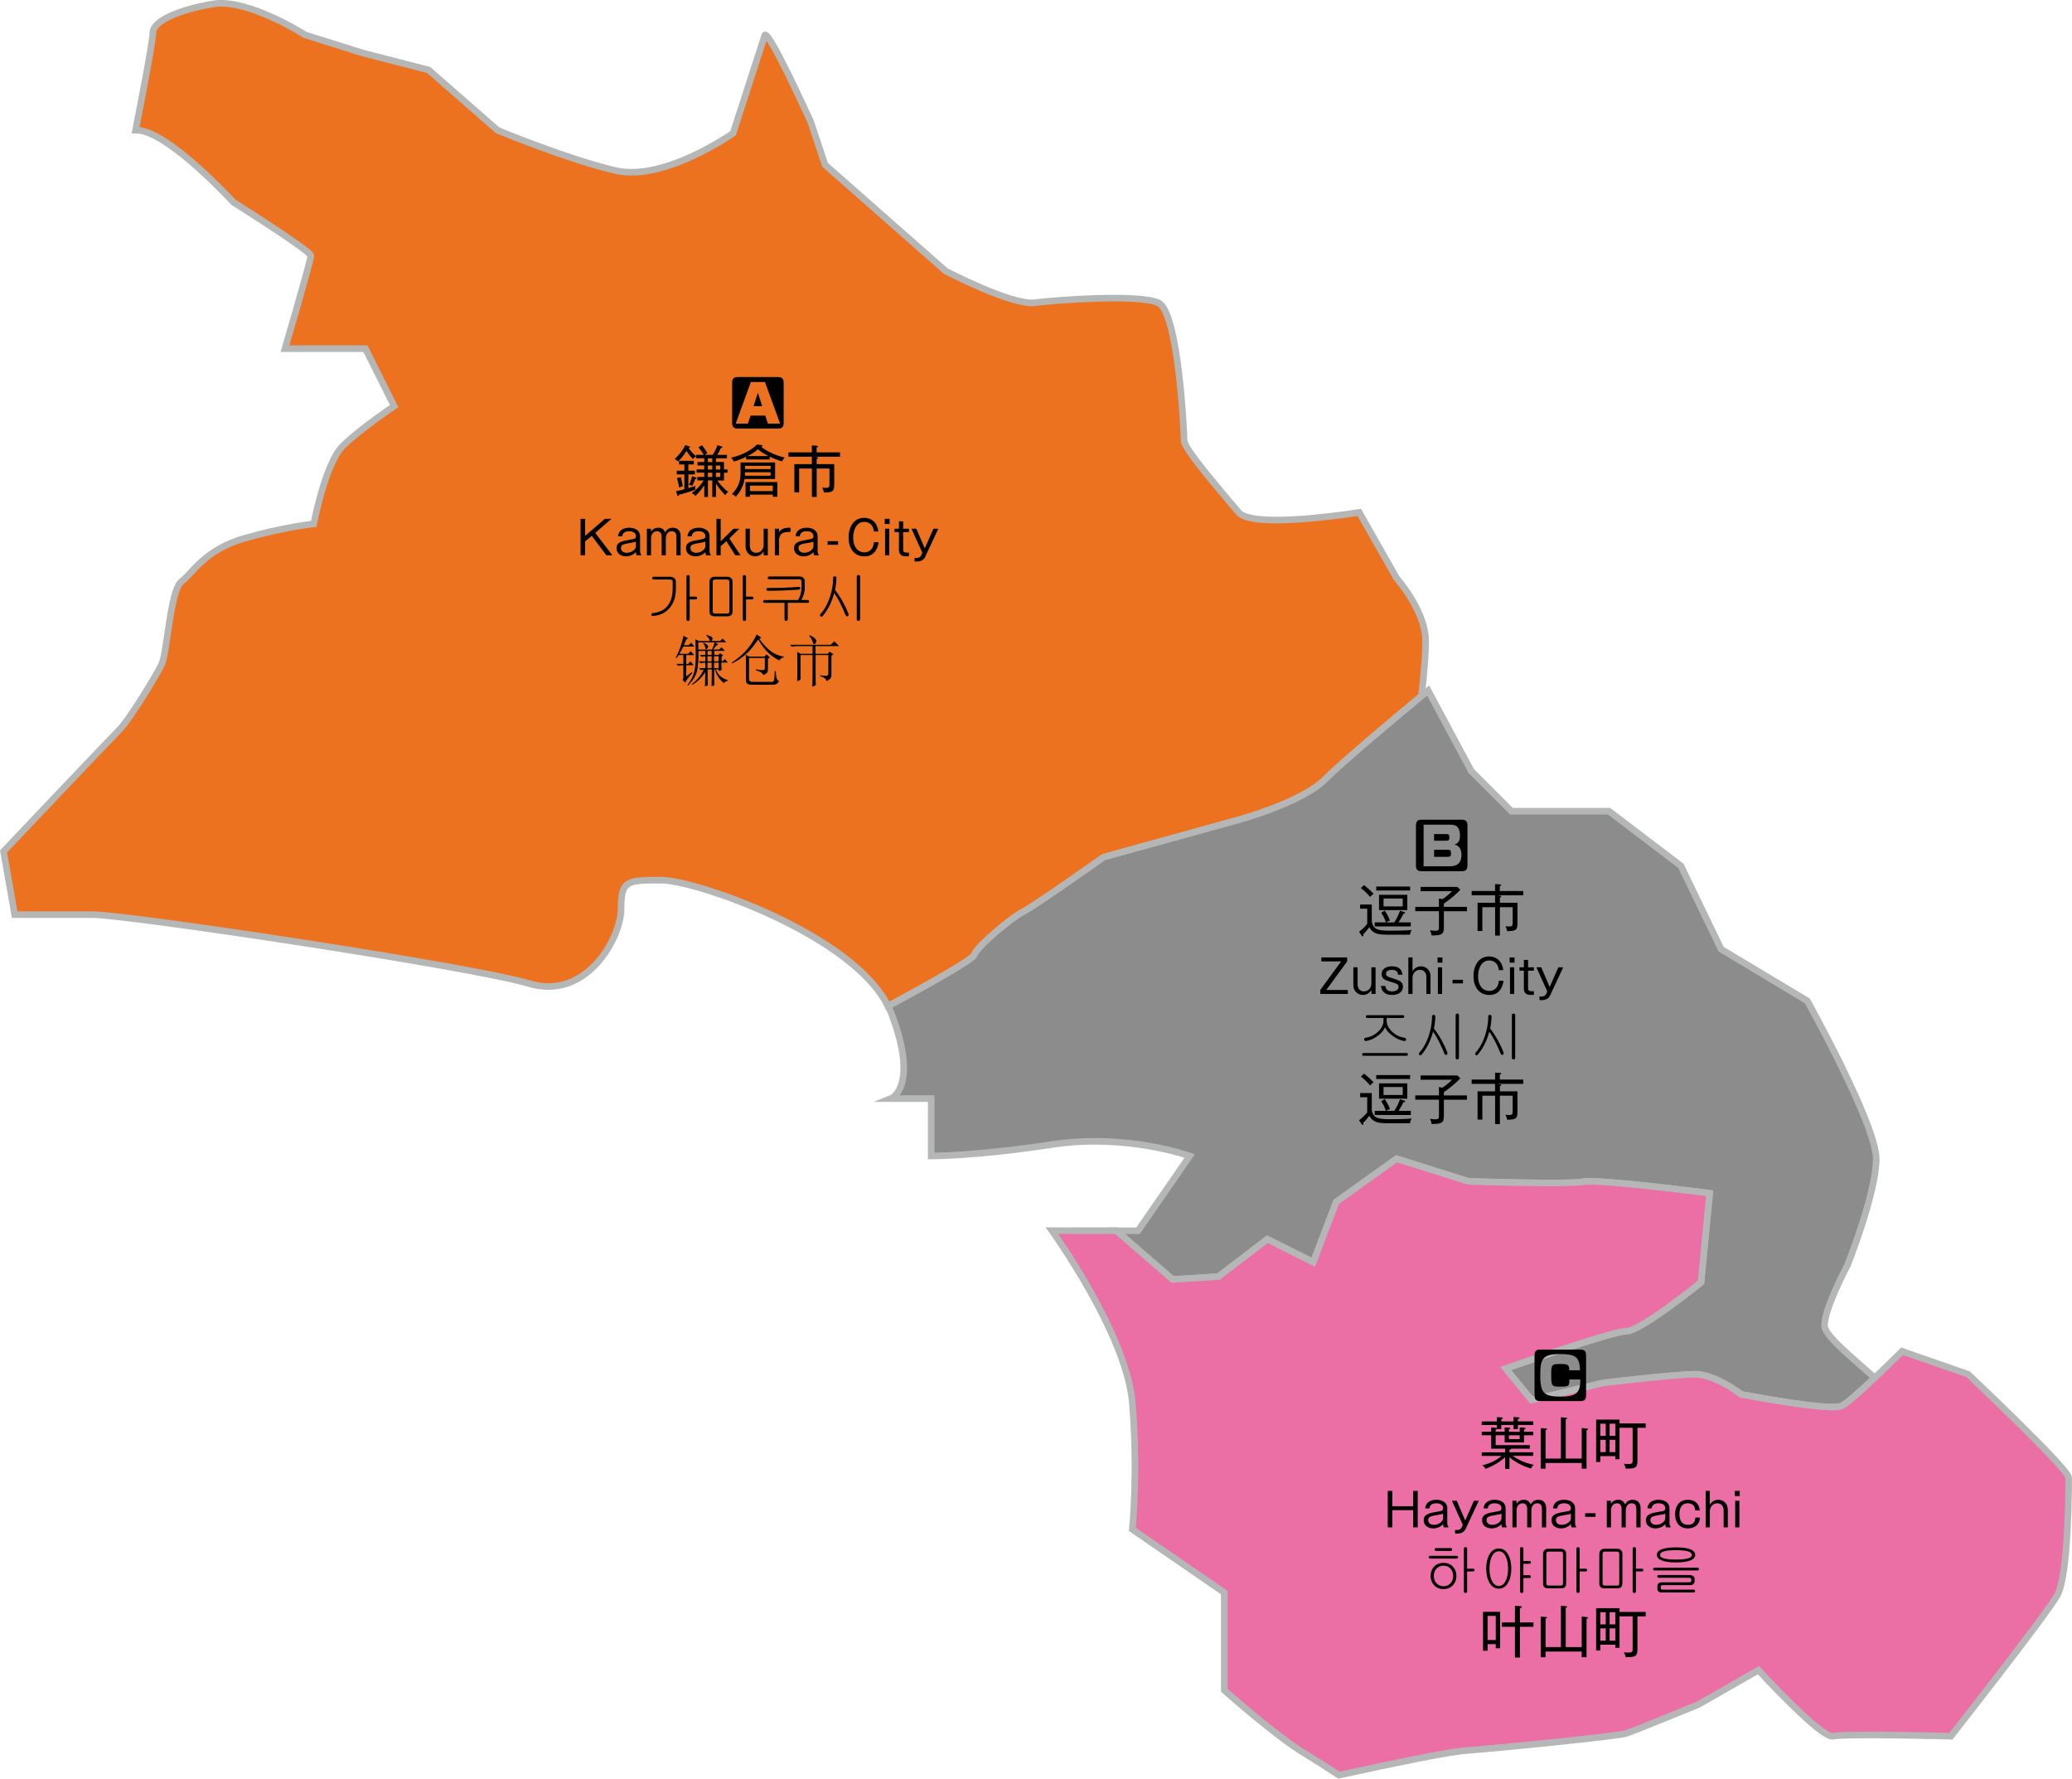 <?xml version="1.0" encoding="UTF-8"?><svg id="_レイヤー_2" xmlns="http://www.w3.org/2000/svg" viewBox="0 0 626.56 537.75"><defs><style>.cls-1{fill:none;stroke:#b5b6b6;stroke-miterlimit:10;stroke-width:2px;}.cls-2{fill:#8c8c8c;}.cls-3{fill:#eb6ea5;}.cls-4{fill:#ed721f;}</style></defs><g id="_レイヤー_1-2"><g><g><path class="cls-4" d="m294.64,288.67c.86-2.6,11.29-11.29,14.77-13.03,3.48-1.74,24.32-16.5,24.32-16.5l40.83-11.29s19.1-5.21,26.06-12.16c5.75-5.74,23.32-20.36,29.25-25.27.87-7.9,1.46-15.06,1.15-18.16-.87-8.69-8.69-17.45-8.69-17.45l-11.29-19.9s-.37.06-.91.14c-5.07.77-31.64,4.57-35.57-.14-4.35-5.21-16.5-19.11-16.5-21.71s-1.74-39.08-7.82-41.69c-6.08-2.61-30.4-.87-37.35,0-6.95.87-26.92-9.56-26.92-9.56l-36.48-32.13-4.35-13.03s-13.02-28.66-13.89-26.06c-.87,2.6-9.56,29.53-9.56,29.53,0,0-20.85,14.77-35.61,11.29-14.76-3.48-35.61-12.16-35.61-12.16l-20.85-18.24-6.41-1.65-13.57-3.49-17.37-5.46S74.9-.56,64.48,1.18c-10.42,1.74-18.24,5.21-18.24,8.69,0,2.35-3.18,18.98-5.24,29.51.29.01.65,0,.89.02,9.56.86,28.66,21.72,28.66,21.72,0,0,23.45,14.76,23.45,16.18s-7.82,28.11-7.82,28.11h24.32l8.69,17.37s-10.42,6.95-15.63,12.16c-5.21,5.21-8.69,23.45-8.69,23.45,0,0-8.68.86-20.85,4.34s-15.63,10.42-19.1,13.03c-3.47,2.61-4.35,21.71-6.08,25.19-1.74,3.47-9.55,16.5-13.03,19.98-3.48,3.48-34.74,36.48-34.74,36.48l3.37,19.11h23.55c10.42,0,114.65,15.63,132.02,20.85,17.37,5.21,27.8-13.89,27.8-22.58s1.74-8.69,12.16-8.69,57.95,16.45,68.56,38.12c12.01-6.48,25.63-14.09,26.11-15.54"/><path class="cls-1" d="m294.64,288.67c.86-2.6,11.29-11.29,14.77-13.03,3.48-1.74,24.32-16.5,24.32-16.5l40.83-11.29s19.1-5.21,26.06-12.16c5.75-5.74,23.32-20.36,29.25-25.27.87-7.9,1.46-15.06,1.15-18.16-.87-8.69-8.69-17.45-8.69-17.45l-11.29-19.9s-.37.06-.91.14c-5.07.77-31.64,4.57-35.57-.14-4.35-5.21-16.5-19.11-16.5-21.71s-1.74-39.08-7.82-41.69c-6.08-2.61-30.4-.87-37.35,0-6.95.87-26.92-9.56-26.92-9.56l-36.48-32.13-4.35-13.03s-13.02-28.66-13.89-26.06c-.87,2.6-9.56,29.53-9.56,29.53,0,0-20.85,14.77-35.61,11.29-14.76-3.48-35.61-12.16-35.61-12.16l-20.85-18.24-6.41-1.65-13.57-3.49-17.37-5.46S74.9-.56,64.48,1.18c-10.42,1.74-18.24,5.21-18.24,8.69,0,2.35-3.18,18.98-5.24,29.51.29.01.65,0,.89.02,9.56.86,28.66,21.72,28.66,21.72,0,0,23.45,14.76,23.45,16.18s-7.82,28.11-7.82,28.11h24.32l8.69,17.37s-10.42,6.95-15.63,12.16c-5.21,5.21-8.69,23.45-8.69,23.45,0,0-8.68.86-20.85,4.34s-15.63,10.42-19.1,13.03c-3.47,2.61-4.35,21.71-6.08,25.19-1.74,3.47-9.55,16.5-13.03,19.98-3.48,3.48-34.74,36.48-34.74,36.48l3.37,19.11h23.55c10.42,0,114.65,15.63,132.02,20.85,17.37,5.21,27.8-13.89,27.8-22.58s1.74-8.69,12.16-8.69,57.95,16.45,68.56,38.12c12.01-6.48,25.63-14.09,26.11-15.54Z"/><path class="cls-2" d="m368.47,385.95l14.77-11.29,13.89,6.95,6.95-18.24,18.24-13.03,21.71,6.83s29.53.99,34.74.12,38.21,3.48,38.21,3.48l-2.61,26.92s-18.24,14.77-22.58,14.77-36.48,11.29-36.48,11.29l7.82,9.56,21.71-5.21s21.71-2.61,27.79-2.61,13.9,6.08,13.9,6.08c0,0,26.92,5.21,30.4,3.48,1.68-.84,5.99-4.72,9.99-8.5-6.76-6.05-15.2-12.74-15.2-15.82,0-5.21,6.95-18.24,6.95-18.24,0,0,8.69-21.71,8.69-32.13s-20.84-47.77-20.84-47.77l-26.06-15.63-12.16-25.19-4.56-3.47-17.15-13.04h-29.53l-12.16-12.16-13.03-24.32s-.77.63-2.02,1.66c-5.93,4.91-23.51,19.53-29.25,25.27-6.95,6.95-26.06,12.16-26.06,12.16l-40.83,11.29s-20.84,14.76-24.32,16.5c-3.47,1.74-13.9,10.42-14.77,13.03-.48,1.45-14.1,9.06-26.11,15.54.3.62.68,1.21.92,1.83,8.68,22.58,0,26.06,0,26.06h12.16v17.37s13.89,0,36.48-3.47c22.58-3.47,41.69,3.47,41.69,3.47l-15.63,22.59h-6.61l17.03,14.76,13.89-.87Z"/><path class="cls-1" d="m368.47,385.95l14.77-11.29,13.89,6.95,6.95-18.24,18.24-13.03,21.71,6.83s29.53.99,34.74.12,38.21,3.48,38.21,3.48l-2.61,26.92s-18.24,14.77-22.58,14.77-36.48,11.29-36.48,11.29l7.82,9.56,21.71-5.21s21.71-2.61,27.79-2.61,13.9,6.08,13.9,6.08c0,0,26.92,5.21,30.4,3.48,1.68-.84,5.99-4.72,9.99-8.5-6.76-6.05-15.2-12.74-15.2-15.82,0-5.21,6.95-18.24,6.95-18.24,0,0,8.69-21.71,8.69-32.13s-20.84-47.77-20.84-47.77l-26.06-15.63-12.16-25.19-4.56-3.47-17.15-13.04h-29.53l-12.16-12.16-13.03-24.32s-.77.63-2.02,1.66c-5.93,4.91-23.51,19.53-29.25,25.27-6.95,6.95-26.06,12.16-26.06,12.16l-40.83,11.29s-20.84,14.76-24.32,16.5c-3.47,1.74-13.9,10.42-14.77,13.03-.48,1.45-14.1,9.06-26.11,15.54.3.62.68,1.21.92,1.83,8.68,22.58,0,26.06,0,26.06h12.16v17.37s13.89,0,36.48-3.47c22.58-3.47,41.69,3.47,41.69,3.47l-15.63,22.59h-6.61l17.03,14.76,13.89-.87Z"/><path class="cls-3" d="m491.8,524.05c2.6-.87,21.71-8.69,21.71-8.69l18.24-10.42s19.1,20.84,22.58,19.97c3.48-.87,35.6,0,35.6,0,0,0,28.66-36.47,32.14-42.55,3.48-6.08,3.48-33,3.48-35.61s-30.4-31.27-30.4-31.27l-19.98-6.95s-3.95,3.95-8.24,8c-4.01,3.79-8.32,7.67-9.99,8.51-3.47,1.73-30.4-3.48-30.4-3.48,0,0-7.82-6.08-13.9-6.08s-27.79,2.61-27.79,2.61l-21.72,5.21-7.82-9.56s32.14-11.29,36.48-11.29,22.58-14.77,22.58-14.77l2.61-26.92s-33-4.35-38.21-3.48c-5.21.87-34.74-.12-34.74-.12l-21.71-6.83-18.24,13.03-6.95,18.24-13.89-6.95-14.77,11.29-13.89.87-17.03-14.76h-19.45s22.58,31.27,24.32,52.11c1.74,20.85,0,38.21,0,38.21l27.8,19.11v29.53s15.63,13.9,24.32,19.11c2.01,1.21,5.75,3.56,10.34,6.55,16.29-3.56,33.02-7.02,38.31-7.42,11.29-.87,46.03-4.34,48.64-5.21"/><path class="cls-1" d="m491.8,524.05c2.6-.87,21.71-8.69,21.71-8.69l18.24-10.42s19.1,20.84,22.58,19.97c3.48-.87,35.6,0,35.6,0,0,0,28.66-36.47,32.14-42.55,3.48-6.08,3.48-33,3.48-35.61s-30.4-31.27-30.4-31.27l-19.98-6.95s-3.95,3.95-8.24,8c-4.01,3.79-8.32,7.67-9.99,8.51-3.47,1.73-30.4-3.48-30.4-3.48,0,0-7.82-6.08-13.9-6.08s-27.79,2.61-27.79,2.61l-21.72,5.21-7.82-9.56s32.14-11.29,36.48-11.29,22.58-14.77,22.58-14.77l2.61-26.92s-33-4.35-38.21-3.48c-5.21.87-34.74-.12-34.74-.12l-21.71-6.83-18.24,13.03-6.95,18.24-13.89-6.95-14.77,11.29-13.89.87-17.03-14.76h-19.45s22.58,31.27,24.32,52.11c1.74,20.85,0,38.21,0,38.21l27.8,19.11v29.53s15.63,13.9,24.32,19.11c2.01,1.21,5.75,3.56,10.34,6.55,16.29-3.56,33.02-7.02,38.31-7.42,11.29-.87,46.03-4.34,48.64-5.21Z"/></g><g><path d="m209.54,138.77c-.88-.87-1.34-1.5-1.92-2.45-1.04,1.65-2.02,2.65-2.59,3.22-.29-.31-.65-.6-1.02-.78.51-.46,2.09-1.87,3.22-4.2l1.23.41c.1.04.19.09.19.21,0,.2-.32.22-.43.24.19.29.92,1.43,2.26,2.52-.53.34-.77.61-.94.85m.68,8.76c0,.2.03.39.03.51-1.16.46-3.73,1.24-4.93,1.5-.03.26-.07.43-.27.43-.12,0-.2-.15-.24-.26l-.36-1.24c.75-.14,1.5-.31,2.5-.58v-4.49h-2.3v-1.12h2.3v-1.89h-1.6v-1.09h4.46v1.09h-1.65v1.89h1.97v1.12h-1.97v4.15c1.17-.34,1.65-.51,2.14-.68-.04.17-.09.37-.09.66m-4.87-.15c-.12-1.02-.24-1.41-.63-2.86l1.14-.31c.48,1.65.56,2.5.6,2.81-.17.03-.51.08-1.11.36m4.87-2.59c-.24.77-.51,1.34-.83,2.06-.19-.07-.65-.27-1.04-.32.42-.78.75-1.68.92-2.55l1.14.34c.19.05.26.1.26.24,0,.22-.26.22-.44.24m9.09,4.9c-1.36-1.41-2.23-2.64-2.81-3.56v4.08h-1.11v-5h-1.31v5h-1.11v-3.54c-1.21,1.85-2.24,2.81-2.69,3.22-.41-.51-.95-.78-1.12-.87,1.79-1.24,3.05-2.81,3.64-3.81h-1.91v-1.05h2.07v-1.29h-2.31v-.97h2.31v-1.21h-2.04v-1.04h2.04v-1.12h-2.48v-1.05h2.35c-.32-.55-.9-1.41-1.63-2.25l1.05-.65c.63.73,1.14,1.46,1.65,2.42-.41.2-.54.29-.77.48h2.37c.51-.75,1.04-1.68,1.46-2.91l1.17.36c.19.05.31.12.31.27,0,.2-.34.26-.49.26-.32.83-.8,1.63-1.05,2.03h2.93v1.05h-3.33v1.12h2.43v2.25h1.07v.97h-1.07v2.35h-2.01c.44.68,1.72,2.33,3.3,3.44-.46.34-.63.54-.92,1.04m-3.91-11.16h-1.33v1.12h1.33v-1.12Zm0,2.16h-1.33v1.21h1.33v-1.21Zm0,2.18h-1.33v1.29h1.33v-1.29Zm2.4-2.18h-1.31v1.21h1.31v-1.21Zm0,2.18h-1.31v1.29h1.31v-1.29Z"/><path d="m236.53,139.47c-1.31-.31-2.57-.85-3.79-1.41v.85h-7.11v-.82c-.32.17-1.82.94-3.73,1.45-.2-.49-.36-.66-.87-1.16,3.73-.83,6.41-2.54,7.88-3.98l1.29.14c.27.03.41.1.41.22,0,.19-.19.22-.46.27,1.36,1.23,4.44,2.72,7.11,3.28-.37.42-.54.7-.73,1.16m-11.38,5.34c-.44,2.6-1.73,4.34-2.62,5.36-.27-.27-.58-.54-1.21-.8,2.16-2.18,2.62-4.12,2.62-6.58v-2.98h10.45v5h-9.24Zm7.88-2.04h-7.74c-.02.2-.02.85-.02,1.06h7.76v-1.06Zm0-1.94h-7.74v.99h7.74v-.99Zm.66,9.36v-.65h-6.92v.65h-1.33v-4.44h9.63v4.44h-1.38Zm-4.53-14.36c-1.05.94-1.68,1.31-3.1,2.04h6.3c-1.46-.77-2.2-1.23-3.2-2.04m4.53,10.99h-6.92v1.65h6.92v-1.65Z"/><path d="m246.23,138.07l.73.12c.14.02.43.09.43.24,0,.19-.24.24-.43.29v1.6h5.31v6.18c0,1.91-.34,2.42-3.13,2.4-.12-.73-.31-1.12-.51-1.5.2.02.6.09,1.17.09.87,0,1.02-.19,1.02-1.16v-4.68h-3.86v8.59h-1.45v-8.59h-3.85v7.21h-1.45v-8.54h5.29v-2.25h-7.08v-1.31h7.08v-2.08l1.46.07c.2.02.41.1.41.24,0,.19-.26.24-.43.27v1.5h7.08v1.31h-7.81Z"/><polygon points="176.93 156.85 176.93 162.01 182.92 156.85 184.9 156.85 180 161.11 185.19 167.89 183.37 167.89 178.95 162.01 176.93 163.65 176.93 167.89 175.56 167.89 175.56 156.85 176.93 156.85"/><path d="m186.91,162.16c.06-1.82,1.64-2.62,3.36-2.62,1.12,0,3.29.41,3.29,2.66v4.33c0,.32.08.94.35,1.18v.18h-1.37c-.21-.32-.24-.83-.24-.99-.77.84-1.84,1.3-2.96,1.3-1.27,0-2.9-.63-2.9-2.48s1.65-2.17,4.34-2.61c.99-.15,1.53-.24,1.53-1.04,0-.32-.2-1.47-2.04-1.47-1.16,0-2.03.45-2.1,1.55h-1.26Zm5.39,1.55c-.39.22-.52.24-1.61.41-2.35.35-2.91.65-2.91,1.57,0,.59.41,1.43,1.76,1.43,1.64,0,2.76-1.19,2.76-1.92v-1.49Z"/><path d="m196.85,159.84v.92c.25-.35.81-1.22,2.25-1.22.35,0,1.42,0,2.05,1.41.29-.49.81-1.41,2.33-1.41,1.39,0,2.34.94,2.34,2.46v5.88h-1.28v-5.64c0-.73-.24-1.64-1.37-1.64-1.67,0-1.83,1.71-1.83,2.13v5.15h-1.26v-5.64c0-.28-.07-1.64-1.37-1.64-1.37,0-1.84,1.3-1.84,2.02v5.27h-1.26v-8.05h1.25Z"/><path d="m207.91,162.16c.06-1.82,1.64-2.62,3.36-2.62,1.12,0,3.29.41,3.29,2.66v4.33c0,.32.08.94.35,1.18v.18h-1.37c-.21-.32-.24-.83-.24-.99-.77.84-1.84,1.3-2.96,1.3-1.27,0-2.9-.63-2.9-2.48s1.65-2.17,4.34-2.61c.99-.15,1.53-.24,1.53-1.04,0-.32-.2-1.47-2.04-1.47-1.16,0-2.03.45-2.1,1.55h-1.26Zm5.39,1.55c-.39.22-.52.24-1.61.41-2.35.35-2.91.65-2.91,1.57,0,.59.41,1.43,1.76,1.43,1.64,0,2.76-1.19,2.76-1.92v-1.49Z"/><polygon points="217.93 156.85 217.93 163.65 221.81 159.84 223.57 159.84 220.55 162.78 223.94 167.89 222.35 167.89 219.66 163.61 217.93 165.15 217.93 167.89 216.66 167.89 216.66 156.85 217.93 156.85"/><path d="m226.75,159.84v5.25c0,.34.14,2.03,1.96,2.03,1.35,0,2.21-1.18,2.21-2.31v-4.97h1.26v8.05h-1.25v-1.18c-.29.41-1.02,1.49-2.58,1.49-1.37,0-2.89-.97-2.89-3.03v-5.34h1.27Z"/><path d="m235.57,159.84v1.11c.25-.41.83-1.4,2.9-1.4h.58v1.27h-.63c-.94,0-1.44.21-1.75.36-.87.46-1.08,1.51-1.08,1.93v4.78h-1.27v-8.05h1.26Z"/><path d="m240.59,162.16c.06-1.82,1.64-2.62,3.36-2.62,1.12,0,3.29.41,3.29,2.66v4.33c0,.32.08.94.35,1.18v.18h-1.37c-.21-.32-.24-.83-.24-.99-.77.84-1.84,1.3-2.96,1.3-1.27,0-2.9-.63-2.9-2.48s1.65-2.17,4.34-2.61c.99-.15,1.53-.24,1.53-1.04,0-.32-.2-1.47-2.04-1.47-1.16,0-2.03.45-2.1,1.55h-1.26Zm5.39,1.55c-.39.22-.52.24-1.61.41-2.35.35-2.91.65-2.91,1.57,0,.59.41,1.43,1.76,1.43,1.64,0,2.76-1.19,2.76-1.92v-1.49Z"/><rect x="250.27" y="163.61" width="3.16" height="1.09"/><path d="m264.25,160.68c-.2-2.28-1.77-2.91-2.89-2.91-2.27,0-3.36,2.31-3.36,4.72,0,3.11,1.6,4.5,3.35,4.5.8,0,2.69-.31,2.91-3.07h1.43c-.14.87-.66,4.29-4.27,4.29-3.39,0-4.82-2.79-4.82-5.72s1.42-5.94,4.72-5.94c.46,0,3.76,0,4.3,4.13h-1.37Z"/><path d="m269.01,158.42h-1.47v-1.57h1.47v1.57Zm-.1,9.47h-1.27v-8.05h1.27v8.05Z"/><path d="m273.11,157.6v2.24h1.75v1.02h-1.75v5.35c0,.81.63.87,1.33.87h.42v1.09c-.15.01-.32.03-.64.03-.83,0-2.38,0-2.38-1.96v-5.38h-1.33v-1.02h1.33v-2.24h1.28Z"/><path d="m277.09,159.84l2.55,5.95,2.63-5.95h1.47l-3.98,8.53c-.08.2-.66,1.4-2.49,1.4-.43,0-.6-.03-.71-.06v-1.04h.62c.5,0,1.26-.01,1.72-1.57l-3.28-7.27h1.47Z"/><path d="m203.92,174.78c.31.28.46.66.46,1.15v1.96c0,2.55-.67,4.56-2.01,6.05-1.24,1.38-2.88,2.14-4.92,2.28-.31.02-.48-.11-.5-.4-.02-.28.12-.43.43-.45,1.9-.2,3.37-.89,4.38-2.08,1.11-1.29,1.66-3.1,1.66-5.43v-1.94c0-.23-.07-.41-.2-.53-.14-.12-.34-.18-.6-.18h-4.93c-.31,0-.46-.14-.46-.43-.01-.28.14-.42.45-.42h4.92c.55,0,.99.14,1.31.43m6.49,5.6c.27,0,.4.13.4.4s-.13.42-.4.42h-1.84v6.06c0,.14-.06.26-.17.35-.09.09-.2.13-.33.13s-.24-.04-.33-.13c-.1-.09-.15-.21-.15-.35v-12.96c0-.14.05-.26.15-.35.09-.07.2-.1.33-.1s.24.03.33.1c.11.09.17.21.17.35v6.08h1.84Z"/><path d="m221.03,174.72c.32.27.48.63.48,1.08v9.07c0,.49-.13.85-.4,1.1-.27.24-.66.36-1.18.36h-3.8c-.57,0-.98-.13-1.23-.38-.24-.23-.37-.59-.37-1.06v-8.97c0-.45.13-.83.4-1.11.28-.3.66-.45,1.15-.45h3.74c.51,0,.91.12,1.21.37m-.66.65c-.12-.11-.33-.17-.61-.17h-3.54c-.25,0-.44.07-.55.2-.1.13-.15.33-.15.58v8.82c0,.26.06.43.17.53.1.1.29.15.57.15h3.54c.28,0,.47-.04.58-.13.12-.1.18-.28.18-.53v-8.94c0-.23-.06-.4-.18-.52m7.06,5.02c.27,0,.4.13.4.4s-.13.42-.4.42h-1.84v6.06c0,.14-.06.26-.17.35-.09.09-.2.13-.33.13s-.24-.04-.33-.13c-.1-.09-.15-.21-.15-.35v-12.96c0-.14.05-.26.15-.35.09-.07.2-.1.33-.1s.24.03.33.1c.11.09.17.21.17.35v6.08h1.84Z"/><path d="m244.68,181.83c0,.29-.14.43-.42.43h-6.05v4.97c0,.15-.06.28-.17.38-.09.09-.19.13-.32.13-.13,0-.24-.04-.33-.12-.1-.1-.15-.23-.15-.38v-4.98h-6.05c-.3,0-.44-.14-.42-.43.01-.28.18-.42.5-.42h12.94c.29,0,.44.14.45.42m-2.77-4.32c.09.08.13.17.13.28.01.12-.02.22-.1.3-.09.1-.21.15-.36.17-1.24.1-2.74.18-4.48.25-1.77.07-3.38.1-4.83.1-.33,0-.5-.14-.5-.43-.01-.28.15-.42.5-.42,1.69,0,3.27-.02,4.72-.07,1.82-.07,3.34-.15,4.57-.26.14-.02.27,0,.37.08m.15,2.24c.2-.69.3-1.42.3-2.19v-1.79c-.01-.21-.06-.36-.15-.45-.1-.12-.27-.18-.51-.18h-9.1c-.3,0-.45-.14-.45-.43-.01-.28.14-.42.45-.42h9.17c.48,0,.86.13,1.16.4.29.27.43.59.43.98v2.11c0,.68-.13,1.4-.4,2.18-.22.65-.49,1.25-.81,1.78h-1.03c.42-.62.74-1.28.95-1.98"/><path d="m252.1,174.34c.09-.09.2-.13.33-.13s.24.05.33.13c.11.09.17.21.17.37,0,.54-.04,1.16-.13,1.84-.08.66-.17,1.26-.28,1.79.84,1.1,1.64,2.33,2.39,3.7.7,1.27,1.24,2.45,1.64,3.54.07.18.07.33.02.46-.04.12-.13.21-.25.27-.11.04-.23.03-.35-.03-.12-.07-.22-.18-.28-.33-.43-1.09-.94-2.2-1.51-3.36-.71-1.43-1.35-2.51-1.93-3.26-.39,1.38-.84,2.6-1.36,3.65-.55,1.14-1.26,2.23-2.11,3.27-.1.11-.22.17-.35.17-.12.01-.23-.02-.32-.1-.1-.09-.15-.19-.15-.32,0-.14.06-.28.18-.4,1.26-1.41,2.24-3.21,2.92-5.41.59-1.87.88-3.7.88-5.5,0-.16.05-.28.15-.37m7.82,13.27c-.09.09-.2.13-.33.13-.14,0-.26-.05-.35-.13-.1-.1-.15-.23-.15-.38v-12.92c0-.14.05-.26.15-.35.09-.07.21-.1.35-.1.13,0,.24.03.33.1.11.09.17.2.17.35v12.92c0,.15-.06.28-.17.38"/><path d="m207.51,204.5l1.66-1.26.2.2c-1.33,1.5-2.04,2.5-2.13,2.99l-.86-.93c.22-.18.31-.49.26-.93v-3.46c-.53,0-1.04.07-1.53.2l-.6-.6h2.13v-2.66h-1.39c-.27.35-.51.66-.73.93l-.2-.13c.97-1.73,1.77-3.94,2.39-6.64l1.39.8-.53.27c-.35.75-.62,1.35-.8,1.79h1.4l.86-.73.93,1.13h-3.32c-.44.89-.84,1.62-1.2,2.19h2.66l.8-.8,1,1.2h-2.39v2.66h.6l.66-.8,1,1.2h-2.26v3.39Zm10.63-4.19c0,.89.02,1.64.07,2.26l-.86.33v-.53h-.86c.57,1.64,1.77,2.72,3.59,3.26v.2c-.58.09-.95.33-1.13.73-1.51-1.24-2.42-2.63-2.72-4.18h-.27c0,2.48.02,4.05.07,4.72l-.86.4c.04-1.37.07-3.08.07-5.11h-1.26c0,2.26.02,3.83.07,4.72l-.86.47c.04-1.42.07-2.88.07-4.39-1.02,1.64-2.33,2.92-3.92,3.85l-.13-.2c1.6-1.2,2.79-2.68,3.59-4.45-.09,0-.38.07-.86.2l-.6-.6h1.93v-1.66c-.44,0-.91.07-1.39.2l-.6-.6h1.99v-1.53c-.22,0-.58.07-1.06.2l-.6-.6h1.66v-1.2h-2.06c.04,2.22-.08,4.12-.36,5.71-.29,1.59-1.23,3.19-2.82,4.78l-.13-.2c1.11-1.46,1.8-2.88,2.09-4.25.29-1.37.42-3.02.4-4.95-.02-1.93-.06-3.46-.1-4.62l1,.53h3.39c-.13-.53-.51-1.11-1.13-1.73l.13-.13c.97.31,1.52.56,1.63.76.11.2.17.34.17.43,0,.18-.13.4-.4.66h2.66l.8-.73,1.06,1.13h-3.39l1,.6c-.31.04-.82.58-1.53,1.59h1.79l.73-.66,1,1.06h-3.19v1.2h1.33l.4-.53.93.73-.46.33v1.4h.33l.66-.66.86,1.06h-1.86Zm-6.98-6.11v2.19h4.12c.4-.75.67-1.48.8-2.19h-4.92Zm1.46.2l.13-.13c.71.35,1.12.63,1.23.83.11.2.17.32.17.36,0,.18-.09.36-.27.57-.18.2-.29.3-.33.3-.13,0-.22-.18-.27-.53-.09-.49-.31-.95-.67-1.39m1.33,3.59h1.26v-1.2h-1.26v1.2Zm0,1.93h1.26v-1.53h-1.26v1.53Zm0,2.06h1.26v-1.66h-1.26v1.66Zm1.99-2.06h1.39v-1.53h-1.39v1.53Zm0,2.06h1.39v-1.66h-1.39v1.66Z"/><path d="m228.83,191.81l1.39,1-.6.33c1.06,1.55,2.21,2.79,3.45,3.72,1.24.93,2.57,1.48,3.99,1.66v.2c-.62.13-1.09.44-1.4.93-1.15-.53-2.25-1.28-3.29-2.26-1.04-.97-2.07-2.33-3.09-4.05-1.24,1.77-2.25,3.03-3.02,3.79-.77.75-1.56,1.41-2.36,1.96-.8.55-1.64,1.05-2.52,1.49l-.07-.27c.89-.57,1.77-1.25,2.66-2.03.89-.77,1.74-1.68,2.56-2.72.82-1.04,1.58-2.29,2.29-3.75m-.27,10.56c1.2.18,1.95.26,2.26.23.31-.02.47-.23.47-.63v-3.06h-4.78v6.24c0,.66.33,1,1,1h6.05c.27-.05.44-.23.53-.57.09-.33.15-1.23.2-2.69h.33c0,.75.05,1.4.17,1.93.11.53.37.89.76,1.06-.27.75-.84,1.13-1.73,1.13h-6.64c-1.06,0-1.59-.44-1.59-1.33v-4.45c0-1.06-.02-2.15-.07-3.26l1.06.53h4.58l.67-.66,1,.93-.6.4v3.46c0,.66-.49,1.15-1.46,1.46-.09-.58-.82-1.06-2.19-1.46v-.27Z"/><path d="m241.06,205.96c.04-1.68.07-3.33.07-4.95s-.02-2.93-.07-3.95l1,.6h3.65v-2.33h-4.65c-.58,0-1.11.07-1.6.2l-.6-.6h12.36l1.06-1.06,1.46,1.46h-7.11v2.33h3.72l.47-.66,1.2.8-.6.46v5.85c0,.84-.51,1.44-1.53,1.79,0-.62-.62-1.11-1.86-1.46v-.27c.75.09,1.36.13,1.83.13s.67-.26.63-.8v-5.45h-3.85v6.71c0,.8.02,1.59.07,2.39l-1.06.47c.04-1.15.07-2.24.07-3.26v-6.31h-3.65v7.44l-1,.46Zm3.65-13.75l.13-.2c.88.44,1.45.81,1.69,1.1.24.29.36.52.36.7,0,.09-.06.26-.17.5-.11.24-.27.4-.46.47-.2.07-.36-.17-.5-.7-.13-.49-.49-1.11-1.06-1.86"/><path d="m426.35,282.59h-6.31c-3.62,0-4.78-.31-5.99-2.25-.43.61-1.28,1.62-1.85,2.16.05.12.08.19.08.32,0,.1-.02.29-.2.29-.12,0-.29-.19-.34-.27l-.77-1.17c.56-.41,1.43-1.07,2.47-2.36v-4.59h-2.14v-1.26h3.52v5.15c.44,2.62,2.16,2.76,6.16,2.76,1.75,0,4.18-.05,5.9-.22-.26.41-.46.99-.53,1.45m-12.03-11.43c-1.12-1.29-1.6-1.74-2.81-2.69l.97-.9c1.33,1.09,1.57,1.29,2.88,2.6-.17.12-.78.66-1.04.99m1.38,8.92v-1.23h3.4c-.51-1.53-1.21-2.59-1.43-2.94l1.09-.63c.95,1.5,1.33,2.4,1.55,3.03-.32.1-.83.27-1.11.54h2.42c.65-.99,1.34-2.35,1.72-3.52l1.22.37c.14.03.34.14.34.27,0,.31-.43.26-.51.24-.37.83-.83,1.67-1.48,2.64h3.71v1.23h-10.92Zm.46-12.06h10.24v1.19h-10.24v-1.19Zm.85,2.5h8.54v4.63h-8.54v-4.63Zm7.16,1.11h-5.8v2.4h5.8v-2.4Z"/><path d="m436.62,275.47v4.87c0,2.21-.68,2.45-3.71,2.48-.08-.6-.2-.92-.48-1.58.68.1.94.15,1.58.15,1.12,0,1.12-.32,1.12-1.33v-4.59h-7.16v-1.31h7.16v-2.53l1.02.22c.65-.37,2.02-1.45,2.94-2.42h-9.51v-1.29h11.14l.87.87c-.77.83-2.59,2.57-4.98,4.17v.99h6.99v1.31h-6.99Z"/><path d="m452.83,270.68l.73.12c.14.02.43.08.43.24,0,.19-.24.24-.43.29v1.6h5.31v6.18c0,1.91-.34,2.42-3.13,2.4-.12-.73-.31-1.12-.51-1.5.2.02.6.09,1.17.09.87,0,1.02-.19,1.02-1.16v-4.68h-3.86v8.59h-1.45v-8.59h-3.85v7.21h-1.45v-8.54h5.29v-2.25h-7.08v-1.31h7.08v-2.08l1.46.07c.2.02.41.1.41.24,0,.19-.26.24-.43.27v1.5h7.08v1.31h-7.81Z"/><polygon points="407.37 289.46 407.37 290.66 401.07 299.29 407.58 299.29 407.58 300.5 399.25 300.5 399.25 299.29 405.55 290.66 399.57 290.66 399.57 289.46 407.37 289.46"/><path d="m410.53,292.44v5.25c0,.34.14,2.03,1.96,2.03,1.35,0,2.21-1.18,2.21-2.31v-4.97h1.26v8.05h-1.25v-1.18c-.29.41-1.02,1.49-2.58,1.49-1.37,0-2.89-.97-2.89-3.03v-5.34h1.27Z"/><path d="m418.93,298.07c.11,1.5,1.39,1.65,1.95,1.65.27,0,2.03,0,2.03-1.32,0-.85-.48-1.01-2.16-1.51-1.96-.59-2.95-.88-2.95-2.42,0-1.82,1.85-2.33,3.07-2.33,2.9,0,3.12,1.79,3.22,2.54h-1.32c-.04-1.43-1.48-1.47-1.85-1.47-1.18,0-1.79.49-1.79,1.13,0,.69.2.9,2.31,1.54,1.81.56,2.8.98,2.8,2.38,0,1.82-1.62,2.54-3.22,2.54-3.01,0-3.32-1.96-3.42-2.73h1.33Z"/><path d="m427.14,289.46v4.16c.28-.41.99-1.47,2.55-1.47,1.37,0,2.89.95,2.89,3.01v5.34h-1.26v-5.25c0-.34-.14-2.03-1.98-2.03-1.35,0-2.2,1.18-2.2,2.31v4.97h-1.27v-11.04h1.27Z"/><path d="m436.18,291.03h-1.47v-1.57h1.47v1.57Zm-.1,9.47h-1.27v-8.05h1.27v8.05Z"/><rect x="439.24" y="296.22" width="3.16" height="1.09"/><path d="m453.22,293.28c-.2-2.28-1.77-2.91-2.89-2.91-2.27,0-3.36,2.31-3.36,4.72,0,3.11,1.6,4.5,3.35,4.5.8,0,2.69-.31,2.91-3.07h1.43c-.14.87-.66,4.29-4.27,4.29-3.39,0-4.82-2.79-4.82-5.71s1.41-5.94,4.72-5.94c.46,0,3.75,0,4.3,4.13h-1.37Z"/><path d="m457.98,291.03h-1.47v-1.57h1.47v1.57Zm-.1,9.47h-1.27v-8.05h1.27v8.05Z"/><path d="m462.08,290.2v2.24h1.75v1.02h-1.75v5.35c0,.81.63.87,1.33.87h.42v1.09c-.15.01-.32.03-.64.03-.83,0-2.38,0-2.38-1.96v-5.38h-1.33v-1.02h1.33v-2.24h1.28Z"/><path d="m466.06,292.44l2.55,5.95,2.63-5.95h1.47l-3.98,8.53c-.08.2-.66,1.4-2.49,1.4-.43,0-.6-.03-.71-.06v-1.04h.62c.5,0,1.26-.01,1.72-1.57l-3.28-7.27h1.47Z"/><path d="m425.64,318.47c.09.09.13.19.13.3s-.04.21-.13.3c-.09.09-.2.13-.35.13h-12.9c-.33,0-.5-.14-.5-.43s.17-.41.5-.41h12.89c.16,0,.28.04.37.12m-1.01-11.15c0,.29-.14.43-.42.43h-4.9v.81c0,1.19.54,2.29,1.61,3.31,1.08,1.03,2.36,1.66,3.84,1.88.15.02.27.09.35.2.07.11.09.23.07.35-.02.13-.08.24-.18.32-.11.09-.24.12-.4.1-1.32-.23-2.56-.82-3.74-1.76-1.05-.82-1.73-1.63-2.03-2.44-.32.83-.99,1.66-2.01,2.47-1.16.92-2.4,1.5-3.7,1.73-.18.02-.32-.01-.43-.1-.11-.08-.18-.18-.2-.32-.02-.13,0-.25.08-.36.09-.12.22-.19.4-.22,1.42-.19,2.67-.8,3.75-1.83,1.08-1.03,1.63-2.14,1.63-3.32v-.81h-4.87c-.31,0-.46-.14-.45-.43,0-.29.15-.43.46-.43h10.71c.28,0,.42.14.42.43"/><path d="m433.2,306.94c.09-.09.2-.13.33-.13s.24.05.33.13c.11.09.17.21.17.37,0,.54-.04,1.16-.13,1.84-.08.67-.17,1.26-.28,1.79.84,1.1,1.64,2.33,2.39,3.7.7,1.27,1.24,2.45,1.64,3.54.07.18.07.33.02.46-.04.12-.13.21-.25.27-.11.05-.23.03-.35-.03-.12-.07-.22-.18-.28-.33-.43-1.08-.94-2.2-1.51-3.36-.71-1.43-1.35-2.51-1.93-3.26-.39,1.38-.84,2.6-1.36,3.65-.55,1.14-1.26,2.23-2.11,3.27-.1.11-.22.17-.35.17-.12.01-.23-.02-.32-.1-.1-.09-.15-.19-.15-.32,0-.14.06-.28.18-.4,1.26-1.41,2.24-3.21,2.92-5.42.59-1.87.88-3.7.88-5.5,0-.15.05-.28.15-.37m7.82,13.27c-.09.09-.2.13-.33.13-.14,0-.26-.05-.35-.13-.1-.1-.15-.23-.15-.38v-12.92c0-.14.05-.26.15-.35.09-.07.21-.1.35-.1.13,0,.24.03.33.1.11.09.17.2.17.35v12.92c0,.15-.06.28-.17.38"/><path d="m450.2,306.94c.09-.09.2-.13.33-.13s.24.05.33.13c.11.09.17.21.17.37,0,.54-.04,1.16-.13,1.84-.08.67-.17,1.26-.28,1.79.84,1.1,1.64,2.33,2.39,3.7.7,1.27,1.24,2.45,1.64,3.54.07.18.07.33.02.46-.04.12-.13.21-.25.27-.11.05-.23.03-.35-.03-.12-.07-.22-.18-.28-.33-.43-1.08-.94-2.2-1.51-3.36-.71-1.43-1.35-2.51-1.93-3.26-.39,1.38-.84,2.6-1.36,3.65-.55,1.14-1.26,2.23-2.11,3.27-.1.11-.22.17-.35.17-.12.01-.23-.02-.32-.1-.1-.09-.15-.19-.15-.32,0-.14.06-.28.18-.4,1.26-1.41,2.24-3.21,2.92-5.42.59-1.87.88-3.7.88-5.5,0-.15.05-.28.15-.37m7.82,13.27c-.09.09-.2.13-.33.13-.14,0-.26-.05-.35-.13-.1-.1-.15-.23-.15-.38v-12.92c0-.14.05-.26.15-.35.09-.07.21-.1.35-.1.13,0,.24.03.33.1.11.09.17.2.17.35v12.92c0,.15-.06.28-.17.38"/><path d="m426.35,339.59h-6.31c-3.62,0-4.78-.31-5.99-2.25-.43.61-1.28,1.62-1.85,2.16.05.12.08.19.08.32,0,.1-.02.29-.2.29-.12,0-.29-.19-.34-.27l-.77-1.17c.56-.41,1.43-1.07,2.47-2.36v-4.59h-2.14v-1.26h3.52v5.15c.44,2.62,2.16,2.76,6.16,2.76,1.75,0,4.18-.05,5.9-.22-.26.41-.46.99-.53,1.45m-12.03-11.43c-1.12-1.29-1.6-1.74-2.81-2.69l.97-.9c1.33,1.09,1.57,1.29,2.88,2.6-.17.12-.78.66-1.04.99m1.38,8.92v-1.23h3.4c-.51-1.53-1.21-2.59-1.43-2.94l1.09-.63c.95,1.5,1.33,2.4,1.55,3.03-.32.1-.83.27-1.11.54h2.42c.65-.99,1.34-2.35,1.72-3.52l1.22.37c.14.03.34.14.34.27,0,.31-.43.26-.51.24-.37.83-.83,1.67-1.48,2.64h3.71v1.23h-10.92Zm.46-12.06h10.24v1.19h-10.24v-1.19Zm.85,2.5h8.54v4.63h-8.54v-4.63Zm7.16,1.11h-5.8v2.4h5.8v-2.4Z"/><path d="m436.62,332.47v4.87c0,2.21-.68,2.45-3.71,2.48-.08-.6-.2-.92-.48-1.58.68.1.94.15,1.58.15,1.12,0,1.12-.32,1.12-1.33v-4.59h-7.16v-1.31h7.16v-2.53l1.02.22c.65-.37,2.02-1.45,2.94-2.42h-9.51v-1.29h11.14l.87.87c-.77.83-2.59,2.57-4.98,4.17v.99h6.99v1.31h-6.99Z"/><path d="m452.83,327.68l.73.12c.14.02.43.08.43.24,0,.19-.24.24-.43.29v1.6h5.31v6.18c0,1.91-.34,2.42-3.13,2.4-.12-.73-.31-1.12-.51-1.5.2.02.6.09,1.17.09.87,0,1.02-.19,1.02-1.16v-4.68h-3.86v8.59h-1.45v-8.59h-3.85v7.21h-1.45v-8.54h5.29v-2.25h-7.08v-1.31h7.08v-2.08l1.46.07c.2.02.41.1.41.24,0,.19-.26.24-.43.27v1.5h7.08v1.31h-7.81Z"/><path d="m454.99,431.57l1.33.07c.14,0,.34.02.34.2,0,.17-.19.24-.37.32v.71h3.27v-1.31l1.31.08c.2.02.44.02.44.24,0,.19-.19.24-.46.32v.66h2.79v1.05h-2.79v2.16h-5.85v-2.16h-2.72v2.99h10.33v1.07h-5.65c-.02.24-.29.29-.51.31v.78h7.16v1.09h-6.19c2.59,1.87,5.24,2.45,6.38,2.69-.27.24-.53.49-.85,1.14-1.8-.53-4.24-1.51-6.5-3.42v3.54h-1.31v-3.57c-2.31,2.13-4.8,3.1-5.9,3.52-.29-.43-.61-.77-1-1.05,1.65-.38,3.93-1.23,5.85-2.84h-6.02v-1.09h7.08v-1.09h-4.22v-4.07h-2.86v-1.05h2.86v-1.29l1.31.1c.14.02.31.03.42.1v-.95h-4.59v-1.09h4.59v-1.29l1.4.07c.15,0,.39.02.39.24,0,.15-.24.27-.46.34v.65h3.69v-1.33l1.43.08c.14,0,.37.02.37.2s-.2.27-.48.32v.71h4.63v1.09h-4.63v1.24h-1.33v-1.24h-3.69v1.23h-1.31c-.08.08-.15.12-.39.15v.66h2.72v-1.31Zm4.56,2.36h-3.27v1.16h3.27v-1.16Z"/><path d="m479.76,432.41v11.62h-1.46v-1.72h-10.94v1.72h-1.46v-12.27l1.48.08c.24.02.43.1.43.2,0,.15-.1.19-.44.31v8.61h4.64v-12.49l1.46.12c.15.02.44.03.44.2,0,.14-.15.19-.44.31v11.86h4.83v-9.22l1.48.14c.14.02.41.05.41.22,0,.15-.15.22-.42.31"/><path d="m495.15,431.66v10.16c0,2.14-.99,2.16-3.56,2.2-.08-.54-.27-1.04-.53-1.5.56.1,1.09.1,1.28.1,1.02,0,1.36-.12,1.36-.97v-9.99h-3.96v9.51h-1.28v-.94h-4.54v1.77h-1.26v-12.81h7.08v1.14h7.91v1.33h-2.5Zm-9.58-1.24h-1.65v3.67h1.65v-3.67Zm0,4.88h-1.65v3.71h1.65v-3.71Zm2.89-4.88h-1.72v3.67h1.72v-3.67Zm0,4.88h-1.72v3.71h1.72v-3.71Z"/><polygon points="421.02 450.73 421.02 455.37 427.33 455.37 427.33 450.73 428.71 450.73 428.71 461.77 427.33 461.77 427.33 456.56 421.02 456.56 421.02 461.77 419.65 461.77 419.65 450.73 421.02 450.73"/><path d="m431,456.04c.06-1.82,1.64-2.62,3.36-2.62,1.12,0,3.29.41,3.29,2.66v4.33c0,.32.08.94.35,1.18v.18h-1.37c-.21-.32-.24-.83-.24-.99-.77.84-1.84,1.3-2.96,1.3-1.27,0-2.9-.63-2.9-2.48s1.65-2.17,4.34-2.61c.99-.15,1.53-.24,1.53-1.04,0-.32-.2-1.47-2.04-1.47-1.16,0-2.03.45-2.1,1.55h-1.26Zm5.39,1.55c-.39.22-.52.24-1.61.41-2.35.35-2.91.65-2.91,1.57,0,.59.41,1.43,1.76,1.43,1.64,0,2.76-1.19,2.76-1.92v-1.49Z"/><path d="m440.52,453.72l2.55,5.95,2.63-5.95h1.47l-3.98,8.53c-.08.2-.66,1.4-2.49,1.4-.43,0-.6-.03-.71-.06v-1.04h.62c.5,0,1.26-.01,1.72-1.57l-3.28-7.27h1.47Z"/><path d="m448.64,456.04c.06-1.82,1.64-2.62,3.36-2.62,1.12,0,3.29.41,3.29,2.66v4.33c0,.32.08.94.35,1.18v.18h-1.37c-.21-.32-.24-.83-.24-.99-.77.84-1.84,1.3-2.96,1.3-1.27,0-2.9-.63-2.9-2.48s1.65-2.17,4.34-2.61c.99-.15,1.53-.24,1.53-1.04,0-.32-.2-1.47-2.04-1.47-1.16,0-2.03.45-2.1,1.55h-1.26Zm5.39,1.55c-.39.22-.52.24-1.61.41-2.35.35-2.91.65-2.91,1.57,0,.59.41,1.43,1.76,1.43,1.64,0,2.76-1.19,2.76-1.92v-1.49Z"/><path d="m458.58,453.72v.92c.25-.35.81-1.22,2.25-1.22.35,0,1.42,0,2.05,1.41.29-.49.81-1.41,2.33-1.41,1.39,0,2.34.94,2.34,2.46v5.88h-1.28v-5.64c0-.73-.24-1.64-1.37-1.64-1.67,0-1.83,1.71-1.83,2.13v5.15h-1.26v-5.64c0-.28-.07-1.64-1.37-1.64-1.37,0-1.84,1.3-1.84,2.02v5.27h-1.26v-8.05h1.25Z"/><path d="m469.64,456.04c.06-1.82,1.64-2.62,3.36-2.62,1.12,0,3.29.41,3.29,2.66v4.33c0,.32.08.94.35,1.18v.18h-1.37c-.21-.32-.24-.83-.24-.99-.77.84-1.84,1.3-2.96,1.3-1.27,0-2.9-.63-2.9-2.48s1.65-2.17,4.34-2.61c.99-.15,1.53-.24,1.53-1.04,0-.32-.2-1.47-2.04-1.47-1.16,0-2.03.45-2.1,1.55h-1.26Zm5.39,1.55c-.39.22-.52.24-1.61.41-2.35.35-2.91.65-2.91,1.57,0,.59.41,1.43,1.76,1.43,1.64,0,2.76-1.19,2.76-1.92v-1.49Z"/><rect x="479.33" y="457.49" width="3.16" height="1.09"/><path d="m487.13,453.72v.92c.25-.35.81-1.22,2.25-1.22.35,0,1.42,0,2.05,1.41.29-.49.81-1.41,2.33-1.41,1.39,0,2.34.94,2.34,2.46v5.88h-1.28v-5.64c0-.73-.24-1.64-1.37-1.64-1.67,0-1.83,1.71-1.83,2.13v5.15h-1.26v-5.64c0-.28-.07-1.64-1.37-1.64-1.37,0-1.84,1.3-1.84,2.02v5.27h-1.26v-8.05h1.25Z"/><path d="m498.19,456.04c.06-1.82,1.64-2.62,3.36-2.62,1.12,0,3.29.41,3.29,2.66v4.33c0,.32.08.94.35,1.18v.18h-1.37c-.21-.32-.24-.83-.24-.99-.77.84-1.84,1.3-2.96,1.3-1.27,0-2.9-.63-2.9-2.48s1.65-2.17,4.34-2.61c.99-.15,1.53-.24,1.53-1.04,0-.32-.2-1.47-2.04-1.47-1.16,0-2.03.45-2.1,1.55h-1.26Zm5.39,1.55c-.39.22-.52.24-1.61.41-2.35.35-2.91.65-2.91,1.57,0,.59.41,1.43,1.76,1.43,1.64,0,2.76-1.19,2.76-1.92v-1.49Z"/><path d="m514.06,458.8c-.14,2.47-1.99,3.28-3.67,3.28-2.87,0-3.85-2.26-3.85-4.27s.91-4.38,3.91-4.38c2.1,0,3.39,1.19,3.54,3.22h-1.35c-.1-1.93-1.5-2.16-2.27-2.16-2.04,0-2.51,1.7-2.51,3.21,0,1.98.7,3.3,2.56,3.3,2.13,0,2.21-1.65,2.24-2.2h1.39Z"/><path d="m517.04,450.73v4.16c.28-.41.99-1.47,2.55-1.47,1.37,0,2.89.95,2.89,3.01v5.34h-1.26v-5.25c0-.34-.14-2.03-1.97-2.03-1.35,0-2.2,1.18-2.2,2.31v4.97h-1.27v-11.04h1.27Z"/><path d="m526.08,452.3h-1.47v-1.57h1.47v1.57Zm-.1,9.47h-1.27v-8.05h1.27v8.05Z"/><path d="m440.78,470.49c.09.08.13.18.13.3,0,.11-.04.2-.12.28-.09.09-.21.13-.35.13h-7.94c-.31,0-.46-.14-.46-.41s.15-.42.46-.42h7.91c.16,0,.28.04.36.12m-1.34,3.24c.65.75.98,1.66.98,2.72s-.33,1.97-.98,2.72c-.73.83-1.7,1.25-2.91,1.25s-2.22-.42-2.94-1.25c-.65-.75-.98-1.66-.98-2.72s.33-1.98.98-2.72c.72-.82,1.7-1.23,2.94-1.23s2.18.41,2.91,1.23m-5.12.58c-.49.57-.73,1.29-.73,2.14s.24,1.55.73,2.13c.54.65,1.28.98,2.21.98s1.63-.33,2.18-.98c.49-.58.73-1.28.73-2.13s-.24-1.57-.73-2.14c-.54-.64-1.27-.96-2.18-.96s-1.67.32-2.21.96m4.8-5.86c.01.29-.13.43-.43.43h-4.38c-.31,0-.47-.14-.47-.43s.16-.42.47-.42h4.35c.31,0,.46.14.46.42m6.38,5.81c.27,0,.4.13.4.4s-.13.42-.4.42h-1.84v6.06c0,.14-.06.26-.17.35-.09.09-.2.13-.33.13s-.24-.04-.33-.13c-.1-.09-.15-.2-.15-.35v-12.95c0-.14.05-.26.15-.35.09-.07.2-.1.33-.1s.24.03.33.1c.11.09.17.2.17.35v6.08h1.84Z"/><path d="m456.06,469.99c.63,1.13.95,2.55.95,4.25s-.32,3.08-.95,4.2c-.69,1.24-1.63,1.86-2.82,1.86s-2.17-.62-2.87-1.86c-.63-1.12-.95-2.52-.95-4.2s.32-3.12.95-4.25c.7-1.23,1.65-1.84,2.87-1.84s2.14.62,2.82,1.84m-4.95.58c-.46.96-.7,2.19-.7,3.67s.23,2.66.7,3.64c.51,1.06,1.22,1.6,2.13,1.6s1.58-.53,2.09-1.6c.47-.97.7-2.19.7-3.64s-.23-2.71-.7-3.67c-.51-1.05-1.21-1.58-2.09-1.58s-1.62.53-2.13,1.58m11.39,1.35c.28,0,.42.14.42.42s-.14.43-.42.43h-1.84v3.47h1.84c.28,0,.42.14.42.41s-.14.43-.42.43h-1.84v4.04c0,.15-.06.28-.17.37-.09.09-.2.13-.33.13s-.24-.04-.33-.13c-.1-.09-.15-.21-.15-.37v-12.94c0-.14.05-.26.15-.35.09-.07.2-.1.33-.1s.24.03.33.1c.11.09.17.21.17.35v3.74h1.84Z"/><path d="m473.11,468.59c.32.27.48.63.48,1.08v9.07c0,.49-.13.85-.4,1.1-.27.24-.66.36-1.18.36h-3.8c-.57,0-.98-.13-1.23-.38-.24-.23-.37-.59-.37-1.06v-8.97c0-.45.13-.83.4-1.11.28-.3.66-.45,1.15-.45h3.74c.51,0,.91.12,1.21.37m-.66.65c-.12-.11-.33-.17-.61-.17h-3.54c-.25,0-.44.07-.55.2-.1.13-.15.33-.15.58v8.82c0,.25.06.43.17.53.1.1.29.15.57.15h3.54c.28,0,.47-.04.58-.13.12-.1.18-.28.18-.53v-8.94c0-.23-.06-.4-.18-.52m7.06,5.02c.27,0,.4.13.4.4s-.13.42-.4.42h-1.84v6.06c0,.14-.06.26-.17.35-.09.09-.2.13-.33.13s-.24-.04-.33-.13c-.1-.09-.15-.2-.15-.35v-12.95c0-.14.05-.26.15-.35.09-.07.2-.1.33-.1s.24.03.33.1c.11.09.17.2.17.35v6.08h1.84Z"/><path d="m490.12,468.59c.32.27.48.63.48,1.08v9.07c0,.49-.13.85-.4,1.1-.27.24-.66.36-1.18.36h-3.8c-.57,0-.98-.13-1.23-.38-.24-.23-.37-.59-.37-1.06v-8.97c0-.45.13-.83.4-1.11.28-.3.66-.45,1.15-.45h3.74c.51,0,.91.12,1.21.37m-.66.65c-.12-.11-.33-.17-.61-.17h-3.54c-.25,0-.44.07-.55.2-.1.13-.15.33-.15.58v8.82c0,.25.06.43.17.53.1.1.29.15.57.15h3.54c.28,0,.47-.04.58-.13.12-.1.18-.28.18-.53v-8.94c0-.23-.06-.4-.18-.52m7.06,5.02c.27,0,.4.13.4.4s-.13.42-.4.42h-1.84v6.06c0,.14-.06.26-.17.35-.09.09-.2.13-.33.13s-.24-.04-.33-.13c-.1-.09-.15-.2-.15-.35v-12.95c0-.14.05-.26.15-.35.09-.07.2-.1.33-.1s.24.03.33.1c.11.09.17.2.17.35v6.08h1.84Z"/><path d="m513.77,474.37c0,.28-.15.41-.46.41h-13.01c-.3,0-.44-.14-.42-.41.01-.27.18-.4.5-.4h12.89c.32,0,.49.13.5.4m-2.51-5.93c.91.39,1.36.94,1.36,1.64s-.45,1.24-1.36,1.63c-.99.43-2.46.65-4.43.65s-3.47-.21-4.45-.65c-.9-.39-1.35-.93-1.35-1.63s.45-1.26,1.35-1.64c.98-.42,2.47-.63,4.45-.63s3.45.21,4.43.63m.71,8.01c.31.21.47.49.47.83v.8c0,.32-.12.59-.35.8-.23.23-.53.35-.88.35h-8.42c-.22,0-.38.04-.46.13-.08.09-.12.22-.12.38v.4c0,.17.04.28.13.35.09.07.23.1.43.1h9.33c.16,0,.28.04.38.12.08.09.12.19.13.3,0,.11-.04.21-.12.3-.08.09-.19.13-.33.13h-9.77c-.38,0-.67-.11-.88-.32-.21-.2-.32-.47-.32-.81v-.73c0-.37.11-.66.33-.88.22-.21.54-.32.95-.32h8.34c.2,0,.35-.03.45-.1.11-.07.17-.17.17-.32v-.41c0-.19-.05-.33-.15-.42-.1-.08-.27-.12-.5-.12h-9.12c-.33,0-.5-.14-.5-.43.01-.28.18-.41.51-.41h9.22c.42,0,.78.09,1.06.28m-8.87-7.42c-.73.23-1.1.59-1.1,1.06s.36.8,1.1,1.03c.79.26,2.03.38,3.72.38s2.92-.13,3.7-.38c.75-.23,1.13-.58,1.13-1.03s-.38-.83-1.13-1.06c-.8-.24-2.03-.37-3.7-.37s-2.92.12-3.72.37"/><path d="m452.31,498.31v-1.24h-2.47v1.99h-1.38v-11.77h5.17v11.02h-1.33Zm0-9.77h-2.47v7.28h2.47v-7.28Zm7.3,3.28v9.29h-1.5v-9.29h-3.93v-1.31h3.93v-5.02l1.68.1c.14,0,.38.02.38.24,0,.24-.17.29-.56.39v4.29h4.1v1.31h-4.1Z"/><path d="m479.76,489.41v11.62h-1.46v-1.72h-10.94v1.72h-1.46v-12.27l1.48.08c.24.02.43.1.43.2,0,.15-.1.19-.44.31v8.61h4.64v-12.49l1.46.12c.15.02.44.03.44.2,0,.14-.15.19-.44.31v11.86h4.83v-9.22l1.48.14c.14.02.41.05.41.22,0,.15-.15.22-.42.31"/><path d="m495.15,488.66v10.16c0,2.14-.99,2.16-3.56,2.2-.08-.54-.27-1.04-.53-1.5.56.1,1.09.1,1.28.1,1.02,0,1.36-.12,1.36-.97v-9.99h-3.96v9.51h-1.28v-.94h-4.54v1.77h-1.26v-12.81h7.08v1.14h7.91v1.33h-2.5Zm-9.58-1.24h-1.65v3.67h1.65v-3.67Zm0,4.88h-1.65v3.71h1.65v-3.71Zm2.89-4.88h-1.72v3.67h1.72v-3.67Zm0,4.88h-1.72v3.71h1.72v-3.71Z"/><path d="m235.24,113.99c1.09,0,1.74.36,1.74,1.75v12.08c0,1.5-.77,1.75-1.74,1.75h-12.11c-1.09,0-1.74-.36-1.74-1.75v-12.08c0-1.5.77-1.75,1.74-1.75h12.11Zm-3.83,11.65l.8,2.43h3.69l-4.59-12.59h-4.25l-4.59,12.59h3.69l.8-2.43h4.46Zm-3.54-2.84l1.31-4.05,1.31,4.05h-2.62Z"/><path d="m477.88,408.01c1.09,0,1.74.36,1.74,1.75v12.08c0,1.5-.77,1.75-1.74,1.75h-12.11c-1.09,0-1.73-.36-1.73-1.75v-12.08c0-1.5.76-1.75,1.73-1.75h12.11Zm-.12,6.26c-.02-4.19-1.55-4.9-6.07-4.9-5.38,0-5.92,1.53-5.92,6.6,0,5.53,1.36,6.26,6.35,6.26s5.73-1.57,5.77-5.17h-3.33c-.03,1.97-.03,2.16-2.81,2.16-2.6,0-2.67-.15-2.67-3.9,0-2.94.29-2.94,2.88-2.94,2.21,0,2.57.26,2.57,1.89h3.25Z"/><path d="m442.01,247.81c1.09,0,1.74.36,1.74,1.75v12.08c0,1.5-.77,1.75-1.74,1.75h-12.11c-1.09,0-1.73-.36-1.73-1.75v-12.08c0-1.5.76-1.75,1.73-1.75h12.11Zm-11.52,1.5v12.59h7.96c3.25,0,3.49-2.23,3.49-3.49,0-1.72-.75-2.84-2.14-3.06,1.62-.49,1.68-1.84,1.68-2.65,0-2.16-.66-3.38-2.84-3.38h-8.15Zm6.96,2.86c.56,0,.83.08.83,1,0,.75-.17,1-.83,1h-3.79v-2.01h3.79Zm.36,4.73c.44,0,.97,0,.97,1.07,0,.97-.32,1.07-.97,1.07h-4.15v-2.14h4.15Z"/></g></g></g></svg>